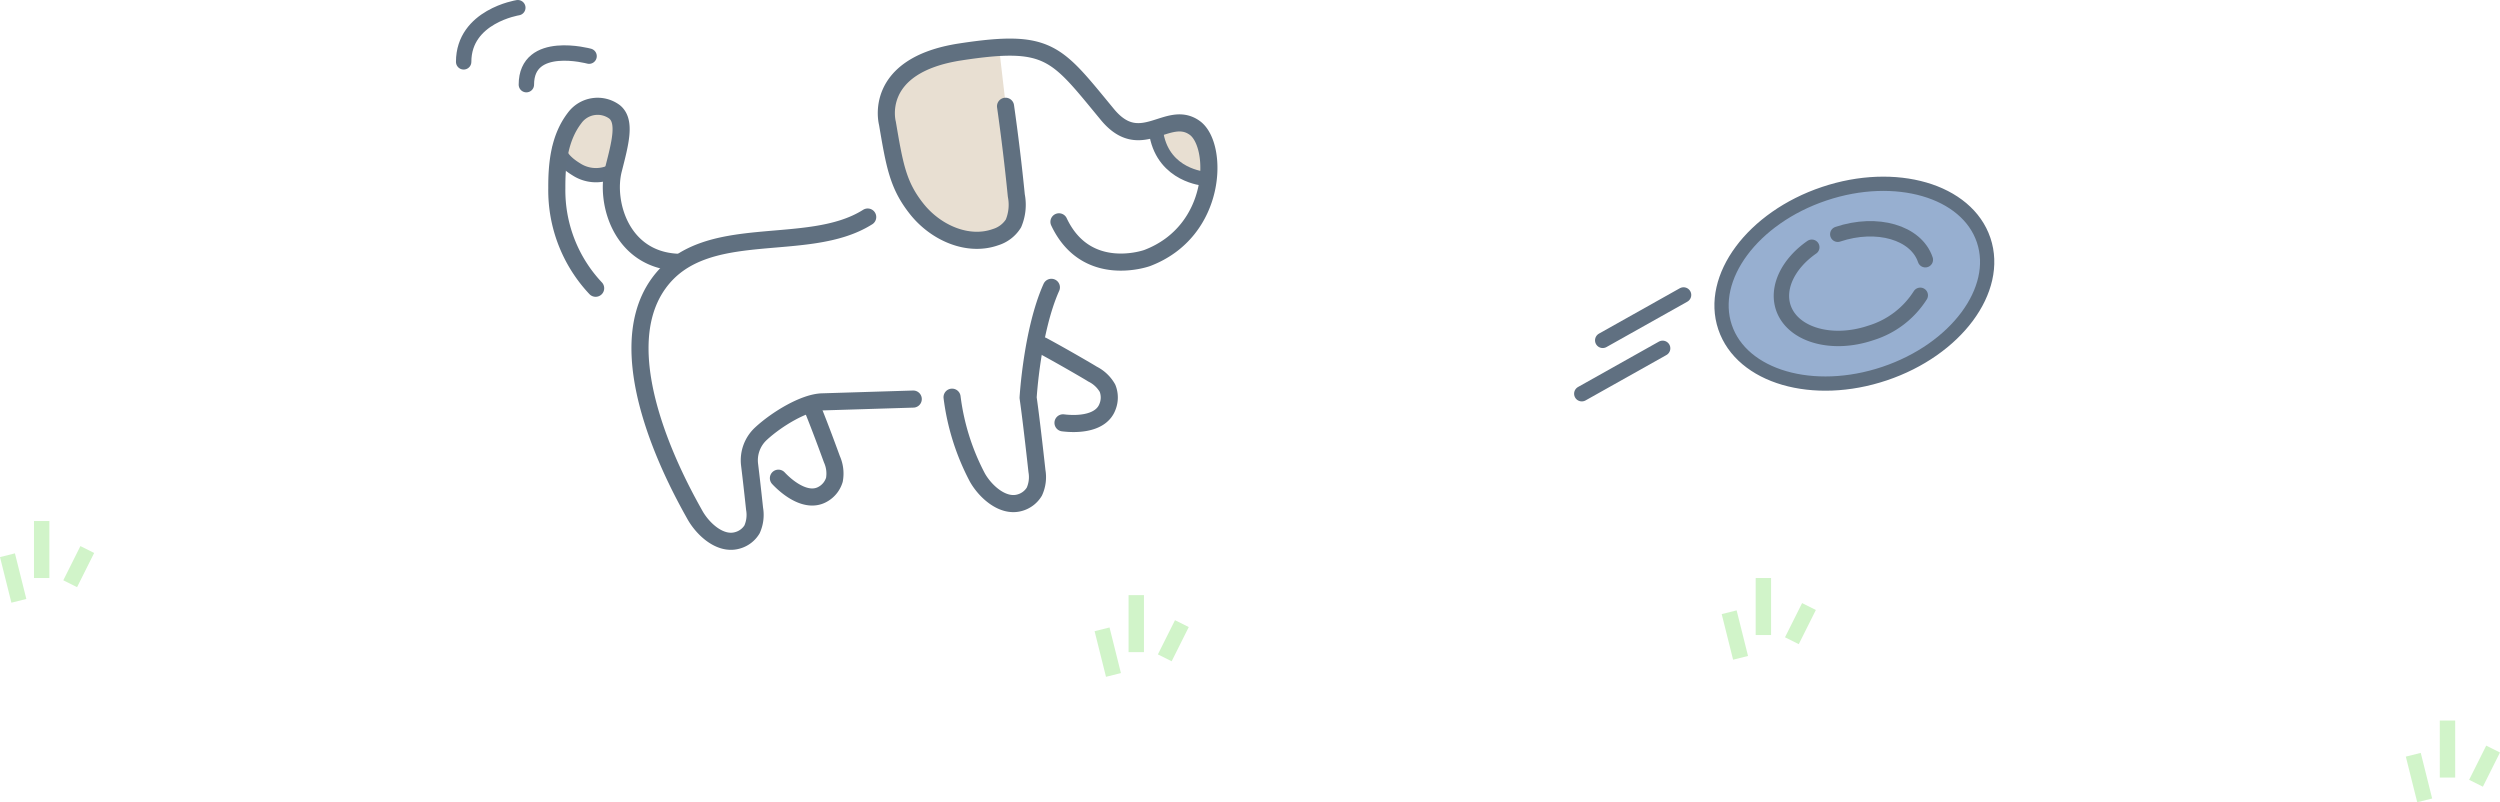 <svg xmlns="http://www.w3.org/2000/svg" width="438.52" height="140.72" viewBox="0 0 438.52 140.72">
  <defs>
    <style>
      .a {
        fill: #97afd0;
      }

      .a, .b, .e {
        stroke: #607081;
      }

      .a, .b, .e, .f {
        stroke-linecap: round;
        stroke-linejoin: round;
      }

      .a, .e {
        stroke-width: 2.5px;
      }

      .b, .c, .e, .f {
        fill: none;
      }

      .b {
        stroke-width: 2.7px;
      }

      .c {
        stroke: #d1f4c9;
        stroke-miterlimit: 10;
        stroke-width: 2.7px;
      }

      .d {
        fill: #e8dfd2;
      }

      .f {
        stroke: #607080;
        stroke-width: 3px;
      }
    </style>
  </defs>
  <g>
    <ellipse class="a" cx="325.27" cy="49.75" rx="23.93" ry="16.64" transform="translate(1.11 106.3) rotate(-18.59)"/>
    <path class="b" d="M317.8,43.37c-4.06,2.82-6.18,7-5,10.57,1.6,4.78,8.48,6.78,15.35,4.46a15.69,15.69,0,0,0,8.68-6.6"/>
    <path class="b" d="M337.72,45.56c-1.61-4.78-8.48-6.78-15.36-4.47"/>
    <line class="c" x1="199.31" y1="114.39" x2="199.31" y2="104.39"/>
    <line class="c" x1="204.31" y1="115.39" x2="207.31" y2="109.39"/>
    <line class="c" x1="195.31" y1="118.39" x2="193.31" y2="110.39"/>
    <line class="c" x1="309.31" y1="111.39" x2="309.31" y2="101.39"/>
    <line class="c" x1="314.31" y1="112.39" x2="317.31" y2="106.39"/>
    <line class="c" x1="305.31" y1="115.39" x2="303.31" y2="107.39"/>
    <line class="c" x1="7.31" y1="101.39" x2="7.31" y2="91.39"/>
    <line class="c" x1="12.31" y1="102.39" x2="15.31" y2="96.39"/>
    <line class="c" x1="3.31" y1="105.39" x2="1.31" y2="97.39"/>
    <line class="c" x1="429.31" y1="136.39" x2="429.31" y2="126.39"/>
    <line class="c" x1="434.31" y1="137.39" x2="437.31" y2="131.39"/>
    <line class="c" x1="425.31" y1="140.39" x2="423.31" y2="132.39"/>
    <line class="b" x1="295.31" y1="51.74" x2="281.13" y2="59.7"/>
    <line class="b" x1="291.64" y1="61.1" x2="277.46" y2="69.06"/>
    <g>
      <path class="d" d="M106.42,29.28s-2.14,1.33-5.24-.56-3.6-3.47-3.6-3.47l6.77-7,2.84,1.6L108.4,25Z"/>
      <path class="e" d="M106.92,30.26a6.32,6.32,0,0,1-5.82-.55c-3.1-1.89-3-3.48-3-3.48"/>
      <polygon class="d" points="175.37 9.45 178.62 37.4 173.91 42.34 161.53 38.21 155.79 24.08 156.7 14.51 165.24 10.06 175.37 9.45"/>
      <polygon class="d" points="209.04 21.34 202.1 22.58 204.98 28.69 212.34 31.57 209.04 21.34"/>
      <path class="e" d="M211.22,31.34s-7-.52-8.35-7.65"/>
      <path class="f" d="M160.19,70l-15.92.49c-3.13.06-8,3-10.79,5.58a6.35,6.35,0,0,0-2,5.42c.42,3.41.87,7.68.88,7.76a6.21,6.21,0,0,1-.45,3.61,4.33,4.33,0,0,1-2.58,1.93c-3,.85-6-1.95-7.4-4.4-2.1-3.78-15.76-27.53-6.46-40.59,8.09-11.35,26.1-5,36.73-11.73"/>
      <path class="f" d="M184.42,50.4c-3.4,7.59-4.08,19.36-4.08,19.36.6,4.17,1.54,12.77,1.55,12.87a6.13,6.13,0,0,1-.46,3.61,4.34,4.34,0,0,1-2.57,1.94c-3,.85-6.05-2-7.41-4.4A41.07,41.07,0,0,1,167,69.67"/>
      <path class="f" d="M142.31,71.11c1.61,3.9,3.57,9.34,3.61,9.44a6.13,6.13,0,0,1,.44,3.61,4.31,4.31,0,0,1-2,2.51c-2.64,1.55-5.9-.75-7.82-2.79"/>
      <path class="f" d="M182.84,60.61c3.72,2,8.7,4.92,8.78,5a6.17,6.17,0,0,1,2.65,2.5,4.37,4.37,0,0,1,0,3.22c-1.06,2.89-5,3.19-7.81,2.84"/>
      <path class="f" d="M176.38,18.64c.74,5.2,1.37,10.43,1.89,15.66a8.42,8.42,0,0,1-.5,4.89,5.64,5.64,0,0,1-3.12,2.4c-4.86,1.74-10.49-.74-13.82-4.91s-3.91-7.66-5.17-15.07c0,0-2.77-10.13,12.83-12.51s16.74.07,25.77,11c5.85,7.07,10.56-1.05,15.29,2.32,4.22,3,4.11,18.12-8.33,22.84,0,0-10.66,3.86-15.47-6.35"/>
      <path class="f" d="M118.74,46c-9.79-.52-12.61-10.5-11.14-16.25,1.17-4.61,2.25-8.49.18-10.14a5,5,0,0,0-7,1.1c-2.68,3.5-3.13,8-3.11,12.3a25.06,25.06,0,0,0,6.81,17.55"/>
    </g>
    <path class="b" d="M103.33,9.85s-11-3-11,5"/>
    <path class="b" d="M90.83,1.35s-9.5,1.5-9.5,9.5"/>
  </g>
</svg>
